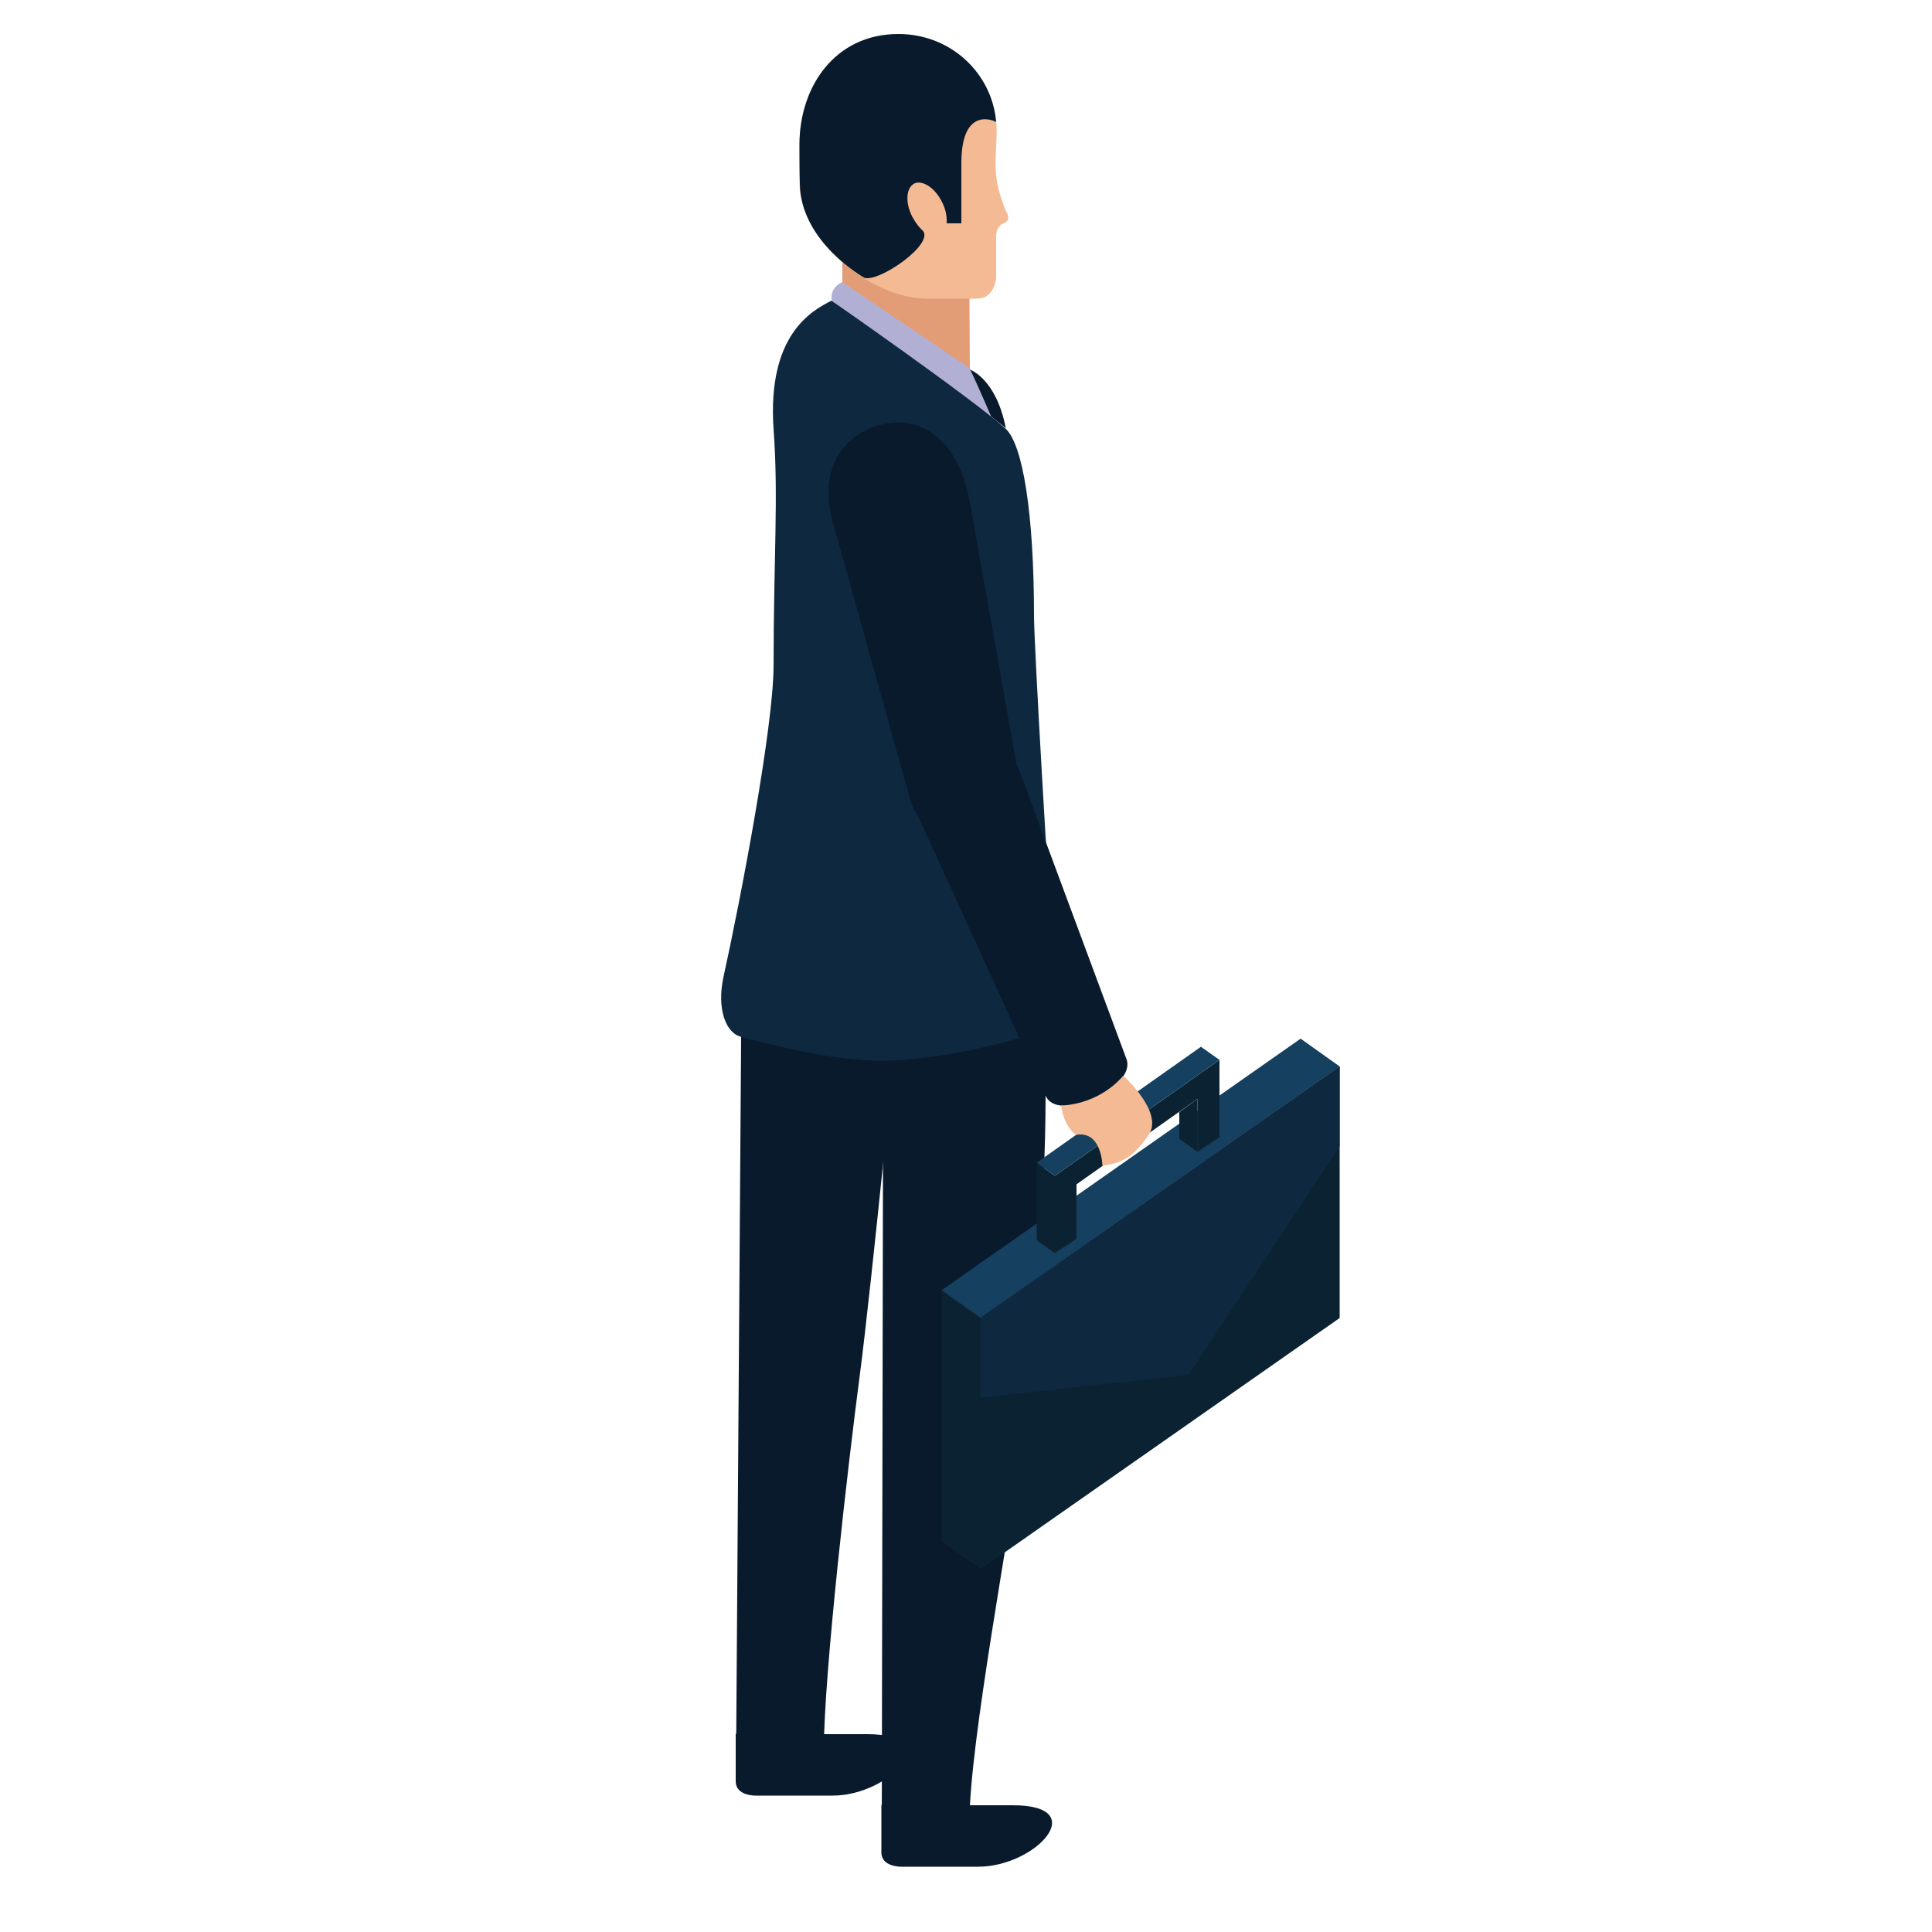 <?xml version="1.0" encoding="UTF-8"?> <!-- Generator: Adobe Illustrator 22.0.0, SVG Export Plug-In . SVG Version: 6.00 Build 0) --> <svg xmlns="http://www.w3.org/2000/svg" xmlns:xlink="http://www.w3.org/1999/xlink" id="Слой_1" x="0px" y="0px" viewBox="0 0 500 500" style="enable-background:new 0 0 500 500;" xml:space="preserve"> <style type="text/css"> .st0{fill:#091A2D;} .st1{fill:#E29D76;} .st2{fill:#F4BA94;} .st3{fill:#B1AFD3;} .st4{fill:#0E283F;} .st5{fill:#0B2233;} .st6{fill:#154060;} </style> <g> <g> <g> <g> <g> <g> <path class="st0" d="M233,254.6c0,3.2-7.5,78.5-10.5,101.4c-2.9,22-9.3,77.2-9.3,97.2c0,1.2-4.2,4.3-10.9,5.7 c-4.6,0.9-11.8-3-11.8-4.6l1.4-199.7L233,254.6L233,254.6z"></path> </g> </g> <path class="st0" d="M207.2,448.8c0,0,10.7,0,17.2,0c20.6,0,5.9,15.9-8.9,15.9c-6.5,0-20,0-20,0s-5.1,0.1-5.1-3.7v-12.3h16.8 V448.8z"></path> </g> <g> <g> <g> <path class="st0" d="M270.6,254.6c-0.1,6,0,15.6,0,28.8c0,28.2-3.3,68-6.3,90.8c-2.9,22-13.4,77.2-13.4,97.2 c0,1.2-4.2,4.3-10.9,5.7c-4.6,0.9-11.8-3-11.8-4.6l0.4-218L270.6,254.6L270.6,254.6z"></path> </g> </g> <path class="st0" d="M244.9,467.2c0,0,10.7,0,17.2,0c20.6,0,5.9,15.9-8.9,15.9c-6.5,0-20,0-20,0s-5.1,0.1-5.1-3.7v-12.3h16.8 V467.2z"></path> </g> </g> <g> <g> <path class="st1" d="M250.8,64.3c0,0,0.2,27.1,0.2,31.4c0,6.4-14-2-18.2-4.8c-15.1-10.3-14.5-13.4-14.8-16V64.3H250.8z"></path> <path class="st2" d="M232.3,8.9c-15,0-25.4,13.6-25.4,28.6v9.9c0,14.5,18.2,29.9,33.2,29.9c1.3,0,9.1,0,12.7,0 c3.9,0,5-3.9,5-5.7c0-1.1,0-7.1,0-10.4c0-2.3,1.3-3.2,1.7-3.3c2.6-0.9,1-2.8,0.6-3.8c-1.2-3.4-2-5.5-2.3-8.9 c-0.5-4.6,0.5-10.5,0-13.5C256.1,20.5,247.3,8.9,232.3,8.9z"></path> </g> <path class="st0" d="M206.9,37.4c0-15,9.2-28.6,25.6-28.6c13.7,0,24.3,10.3,25.3,22.8c-0.1-0.2-9-4.6-9,10.6 c0,10.4,0,15.6,0,15.6H245l0,0c0.1-1.6-0.2-3.6-1.2-5.5c-1.8-3.7-5.1-5.8-7.2-4.8c-2.1,1.1-2.4,4.9-0.5,8.6 c0.8,1.5,1.8,2.8,2.8,3.7l0,0c2.7,3.5-11.4,13.3-15.2,12.1c0,0-16.7-9.3-16.7-24.6C206.9,45,206.9,37.4,206.9,37.4z"></path> <path class="st3" d="M218,73c0,0-3.4,1.3-2.7,4.8c0,0,20.8,15.4,41.2,30.1l-5.4-12.5L218,73z"></path> </g> <g> <g> <path class="st4" d="M215.2,77.8c0,0,36.6,25.5,45,33.1c4.5,4,7.4,22,7.4,48.5c0,7.3,3.7,71.4,5.3,92.1 c0.8,10.1,1.8,13.9-7.1,16.6c-9.8,3-25.5,6.4-37.8,6.4c-12.9,0-28.1-4.1-36.3-6.2c-3.9-1-6.2-7.3-4.5-15.3 c4.5-20.4,13-64.9,13-80.8c0-27.7,1.3-43.6,0-61.1C198.5,86.6,210.1,80.4,215.2,77.8z"></path> </g> </g> <path class="st0" d="M251.1,95.7c0,0,6.7,2.3,9.2,15.1l-3.8-3C256.5,107.9,253.1,99.8,251.1,95.7z"></path> <g> <path class="st0" d="M235.3,206c1.7,7.8,9.4,12.6,17.2,10.9l0,0c7.8-1.7,12.6-9.4,10.9-17.2l-12.3-69.2 c-2.7-15.7-11.8-23.2-22.7-20.7c-7.7,1.7-17.7,9.3-12.6,26.3L235.3,206z"></path> <path class="st0" d="M270.6,283.5c2.9,7.4,23.8-2.1,20.9-9.5l-27.6-74.3c-2.9-7.4-11.2-11.1-18.6-8.2l0,0 c-7.4,2.9-11.1,11.2-8.2,18.6L270.6,283.5z"></path> </g> </g> <g> <g> <polygon class="st5" points="253.8,406.1 346.7,341.1 346.7,276 253.8,341 "></polygon> <polygon class="st5" points="253.8,406.1 243.7,398.9 243.7,333.8 253.8,341 "></polygon> <polygon class="st6" points="336.6,268.8 336.6,268.8 336.6,268.8 336.6,268.8 346.7,276 253.8,341.1 253.8,341.1 253.8,341.1 253.8,341.1 243.7,333.9 "></polygon> </g> <g> <g> <polygon class="st5" points="309.9,298.1 305.2,294.7 305.2,287.8 309.9,284.4 "></polygon> </g> <g> <polygon class="st5" points="315.6,274.3 315.6,294.3 309.9,298.1 309.9,284.4 278.6,306.5 278.6,320.6 273,324.3 273,310.5 273,304.3 "></polygon> <polygon class="st5" points="268.3,300.9 268.3,300.9 268.3,300.9 273,304.3 273,324.3 268.3,321 "></polygon> <polygon class="st6" points="310.8,270.9 310.8,270.9 310.8,270.9 310.8,270.9 315.6,274.3 273,304.3 273,304.3 273,304.3 273,304.3 268.3,300.9 "></polygon> </g> </g> <polygon class="st4" points="253.8,361.7 307.6,355.8 346.7,296.7 346.7,276 253.8,341 "></polygon> </g> <path class="st2" d="M290.7,278.4c0,0,10.7,9.6,6.5,15.4c-4.1,5.8-6.6,7.1-11.9,7.9c0,0-0.1-9.2-6.9-8c0,0-3-2-3.8-7.6 C274.7,286.1,283.9,286.2,290.7,278.4z"></path> </g> </svg> 